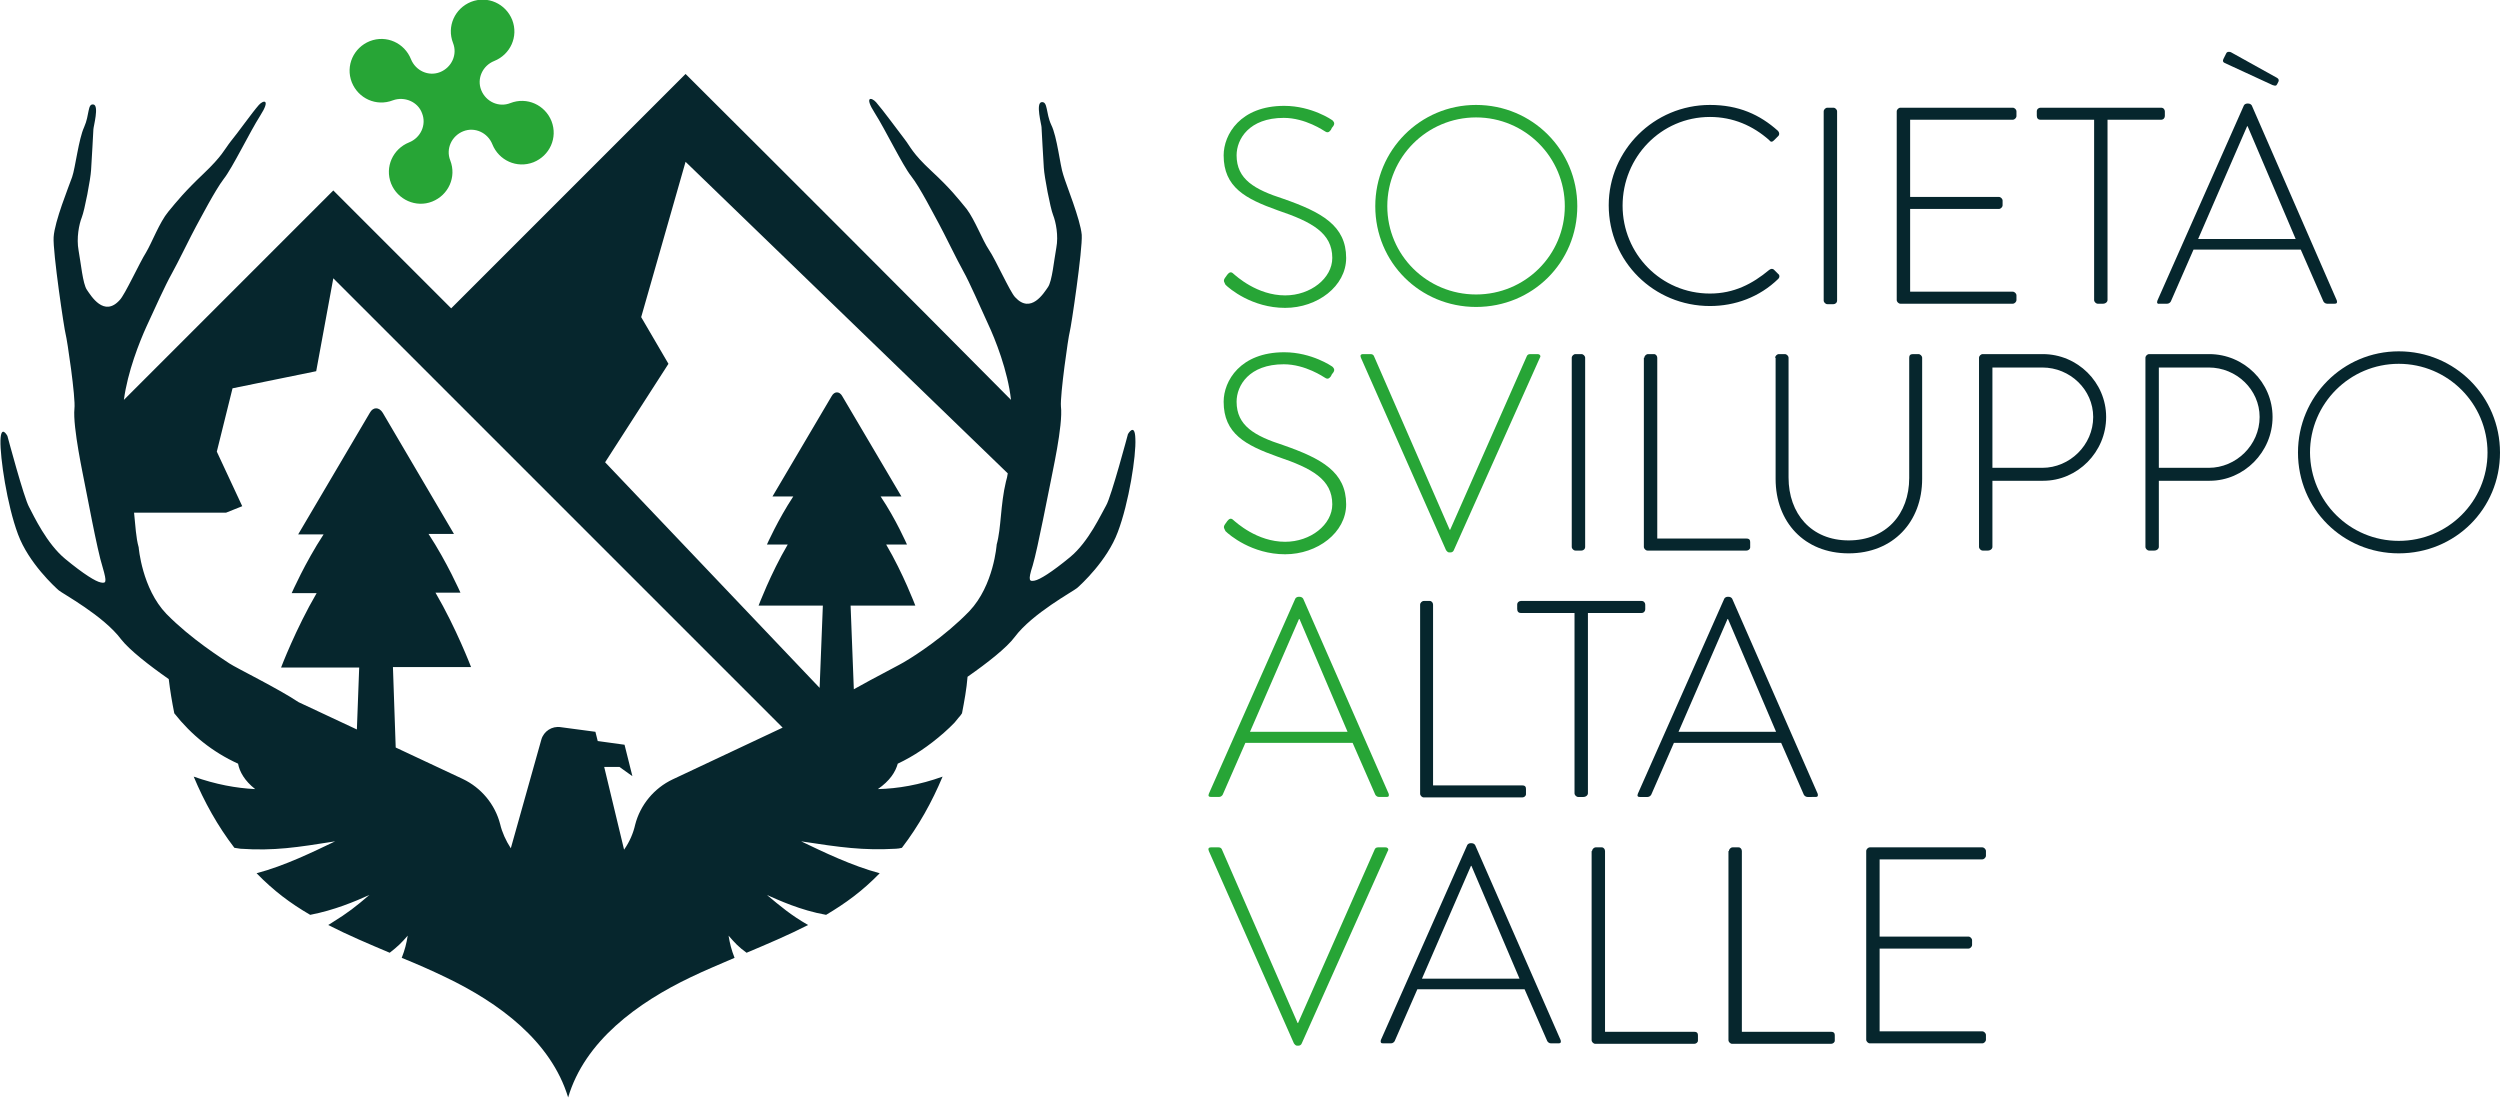 <?xml version="1.0" encoding="utf-8"?>
<!-- Generator: Adobe Illustrator 26.0.3, SVG Export Plug-In . SVG Version: 6.00 Build 0)  -->
<svg version="1.1" id="Livello_1" xmlns="http://www.w3.org/2000/svg" xmlns:xlink="http://www.w3.org/1999/xlink" x="0px" y="0px"
	 viewBox="0 0 540.8 237.5" style="enable-background:new 0 0 540.8 237.5;" xml:space="preserve">
<style type="text/css">
	.st0{fill:#27A536;}
	.st1{fill:#06262D;}
</style>
<g>
	<g>
		<path class="st0" d="M265,60.1l0.5-0.7c0.4-0.5,0.8-0.7,1.3-0.2c0.6,0.5,5.1,4.7,11.2,4.7c5.5,0,10.2-3.7,10.2-8.1
			c0-5.4-4.4-7.8-11.8-10.3c-7-2.5-11.7-5-11.7-11.9c0-4.5,3.6-10.7,13.1-10.7c6,0,10.4,3.1,10.4,3.1c0.2,0.2,0.7,0.6,0.2,1.3
			c-0.2,0.2-0.4,0.5-0.5,0.8c-0.4,0.5-0.7,0.7-1.3,0.3c-0.2-0.1-4.2-2.9-8.9-2.9c-7.5,0-10.2,4.6-10.2,8.1c0,5.2,3.9,7.4,10.1,9.4
			c8.3,2.9,13.6,5.8,13.6,12.8c0,6.1-6.2,10.8-13.2,10.8c-7.2,0-12.1-4.2-12.9-5C264.9,61.1,264.5,60.8,265,60.1z"/>
		<path class="st0" d="M319.3,22.7c12.2,0,21.9,9.8,21.9,21.9c0,12.2-9.7,21.8-21.9,21.8c-12.1,0-21.8-9.6-21.8-21.8
			C297.5,32.5,307.2,22.7,319.3,22.7z M319.3,63.7c10.6,0,19.2-8.5,19.2-19.1c0-10.6-8.6-19.2-19.2-19.2s-19.2,8.6-19.2,19.2
			C300.1,55.2,308.7,63.7,319.3,63.7z"/>
		<path class="st0" d="M265,113.4l0.5-0.7c0.4-0.5,0.8-0.7,1.3-0.2c0.6,0.5,5.1,4.7,11.2,4.7c5.5,0,10.2-3.7,10.2-8.1
			c0-5.4-4.4-7.8-11.8-10.3c-7-2.5-11.7-5-11.7-11.9c0-4.5,3.6-10.7,13.1-10.7c6,0,10.4,3.1,10.4,3.1c0.2,0.2,0.7,0.6,0.2,1.3
			c-0.2,0.2-0.4,0.5-0.5,0.8c-0.4,0.5-0.7,0.7-1.3,0.3c-0.2-0.1-4.2-2.9-8.9-2.9c-7.5,0-10.2,4.6-10.2,8.1c0,5.2,3.9,7.4,10.1,9.4
			c8.3,2.9,13.6,5.8,13.6,12.8c0,6.1-6.2,10.8-13.2,10.8c-7.2,0-12.1-4.2-12.9-5C264.9,114.4,264.5,114.1,265,113.4z"/>
		<path class="st0" d="M294.4,77.4c-0.2-0.5-0.1-0.8,0.5-0.8h1.6c0.4,0,0.6,0.2,0.7,0.4l16.4,37.6c0,0,0.1,0,0.1,0l16.6-37.6
			c0.1-0.2,0.3-0.4,0.7-0.4h1.6c0.5,0,0.8,0.4,0.5,0.8l-18.6,41.6c-0.1,0.3-0.4,0.5-0.7,0.5h-0.3c-0.4,0-0.6-0.4-0.7-0.5L294.4,77.4
			z"/>
		<path class="st0" d="M261.5,171.7l18.7-42.2c0.1-0.2,0.4-0.4,0.7-0.4h0.2c0.3,0,0.6,0.1,0.8,0.4l18.5,42.2
			c0.1,0.4,0.1,0.7-0.5,0.7h-1.6c-0.4,0-0.7-0.3-0.8-0.5l-4.9-11.2h-23.2l-4.9,11.2c-0.1,0.2-0.4,0.5-0.8,0.5h-1.7
			C261.5,172.4,261.3,172.2,261.5,171.7z M291.5,158.3l-10.4-24.4H281l-10.6,24.4H291.5z"/>
		<path class="st0" d="M261.5,184.1c-0.2-0.5-0.1-0.8,0.5-0.8h1.6c0.4,0,0.6,0.2,0.7,0.4l16.4,37.6c0,0,0.1,0,0.1,0l16.6-37.6
			c0.1-0.2,0.3-0.4,0.7-0.4h1.6c0.5,0,0.8,0.4,0.5,0.8l-18.6,41.6c-0.1,0.3-0.4,0.5-0.7,0.5h-0.3c-0.4,0-0.6-0.4-0.7-0.5
			L261.5,184.1z"/>
	</g>
	<path class="st0" d="M91.3,24.5c1,2.5-0.3,5.3-2.8,6.3c-3.5,1.4-5.3,5.3-3.9,8.9c1.4,3.5,5.4,5.3,8.9,3.9c3.5-1.4,5.3-5.3,3.9-8.9
		c-1-2.5,0.3-5.3,2.8-6.3c2.5-1,5.3,0.3,6.3,2.8c1.4,3.5,5.3,5.3,8.9,3.9c3.5-1.4,5.3-5.3,3.9-8.9c-1.4-3.5-5.3-5.3-8.9-3.9
		c-2.5,1-5.3-0.3-6.3-2.8c-1-2.5,0.3-5.3,2.8-6.3c3.5-1.4,5.3-5.3,3.9-8.9c-1.4-3.5-5.3-5.3-8.9-3.9c-3.5,1.4-5.3,5.3-3.9,8.9
		c1,2.5-0.3,5.3-2.8,6.3c-2.5,1-5.3-0.3-6.3-2.8c-1.4-3.5-5.3-5.3-8.9-3.9c-3.5,1.4-5.3,5.3-3.9,8.9c1.4,3.5,5.3,5.3,8.9,3.9
		C87.5,20.8,90.4,22,91.3,24.5"/>
</g>
<g>
	<path class="st1" d="M369.9,22.7c6.2,0,10.8,2.1,14.7,5.6c0.3,0.3,0.4,0.8,0.1,1.1l-1,1c-0.4,0.4-0.7,0.3-1-0.1
		c-3.5-3.1-7.8-5-12.8-5c-10.6,0-18.9,8.7-18.9,19.2c0,10.4,8.3,19,18.9,19c5.2,0,9.2-2.1,12.8-5.1c0.4-0.3,0.7-0.3,1-0.1l1,1
		c0.3,0.2,0.3,0.7,0,1c-4.1,4-9.4,5.9-14.8,5.9c-12.1,0-21.9-9.6-21.9-21.8C348,32.5,357.8,22.7,369.9,22.7z"/>
	<path class="st1" d="M394.5,24.1c0-0.4,0.4-0.8,0.8-0.8h1.3c0.4,0,0.8,0.4,0.8,0.8V65c0,0.5-0.4,0.8-0.8,0.8h-1.3
		c-0.4,0-0.8-0.4-0.8-0.8V24.1z"/>
	<path class="st1" d="M410.3,24.1c0-0.4,0.4-0.8,0.8-0.8h24.3c0.4,0,0.8,0.4,0.8,0.8v1c0,0.4-0.4,0.8-0.8,0.8h-22.2v16.7h19.2
		c0.4,0,0.8,0.4,0.8,0.8v1c0,0.4-0.4,0.8-0.8,0.8h-19.2v17.9h22.2c0.4,0,0.8,0.4,0.8,0.8v1c0,0.4-0.4,0.8-0.8,0.8h-24.3
		c-0.4,0-0.8-0.4-0.8-0.8V24.1z"/>
	<path class="st1" d="M453,25.9h-11.6c-0.6,0-0.8-0.4-0.8-0.9v-0.9c0-0.5,0.4-0.8,0.8-0.8h26.1c0.5,0,0.8,0.4,0.8,0.8v1
		c0,0.4-0.3,0.8-0.8,0.8h-11.6v39c0,0.4-0.4,0.8-1,0.8h-1.1c-0.4,0-0.8-0.4-0.8-0.8V25.9z"/>
	<path class="st1" d="M466.7,65l18.7-42.2c0.1-0.2,0.4-0.4,0.7-0.4h0.2c0.3,0,0.6,0.1,0.8,0.4L505.5,65c0.1,0.4,0.1,0.7-0.5,0.7
		h-1.6c-0.4,0-0.7-0.3-0.8-0.5l-4.9-11.2h-23.2l-4.9,11.2c-0.1,0.2-0.4,0.5-0.8,0.5h-1.7C466.7,65.8,466.5,65.5,466.7,65z
		 M496.6,51.7l-10.4-24.4h-0.1l-10.6,24.4H496.6z M481.2,13.6c-0.4-0.2-0.4-0.5-0.2-0.9l0.6-1.2c0.2-0.4,0.8-0.3,1-0.2l9.9,5.5
		c0.4,0.2,0.5,0.5,0.4,0.8l-0.3,0.6c-0.2,0.4-0.4,0.4-1,0.2L481.2,13.6z"/>
	<path class="st1" d="M340,77.4c0-0.4,0.4-0.8,0.8-0.8h1.3c0.4,0,0.8,0.4,0.8,0.8v40.9c0,0.5-0.4,0.8-0.8,0.8h-1.3
		c-0.4,0-0.8-0.4-0.8-0.8V77.4z"/>
	<path class="st1" d="M355.7,77.4c0-0.4,0.4-0.8,0.8-0.8h1.3c0.4,0,0.7,0.4,0.7,0.8v39.1h19.3c0.7,0,0.8,0.4,0.8,0.8v1.1
		c0,0.4-0.4,0.7-0.8,0.7h-21.4c-0.4,0-0.8-0.4-0.8-0.8V77.4z"/>
	<path class="st1" d="M384,77.4c0-0.4,0.4-0.8,0.8-0.8h1.3c0.4,0,0.8,0.4,0.8,0.8v25.9c0,7.8,4.9,13.6,13,13.6
		c8.1,0,13.1-5.7,13.1-13.5V77.4c0-0.5,0.2-0.8,0.8-0.8h1.2c0.4,0,0.8,0.4,0.8,0.8v26.2c0,9.3-6.3,16.1-15.9,16.1
		c-9.6,0-15.8-6.8-15.8-16.1V77.4z"/>
	<path class="st1" d="M428.1,77.4c0-0.4,0.4-0.8,0.8-0.8h13c7.5,0,13.7,6.1,13.7,13.6c0,7.6-6.2,13.8-13.6,13.8h-11v14.3
		c0,0.4-0.4,0.8-1,0.8h-1.1c-0.4,0-0.8-0.4-0.8-0.8V77.4z M441.8,101.2c5.9,0,11-4.9,11-11c0-5.9-5-10.7-11-10.7h-10.8v21.7H441.8z"
		/>
	<path class="st1" d="M464.1,77.4c0-0.4,0.4-0.8,0.8-0.8h13c7.5,0,13.7,6.1,13.7,13.6c0,7.6-6.2,13.8-13.6,13.8h-11v14.3
		c0,0.4-0.4,0.8-1,0.8h-1.1c-0.4,0-0.8-0.4-0.8-0.8V77.4z M477.8,101.2c5.9,0,11-4.9,11-11c0-5.9-5-10.7-11-10.7H467v21.7H477.8z"/>
	<path class="st1" d="M518.9,76c12.2,0,21.9,9.8,21.9,21.9c0,12.2-9.7,21.8-21.9,21.8c-12.1,0-21.8-9.6-21.8-21.8
		C497.1,85.8,506.8,76,518.9,76z M518.9,117c10.6,0,19.2-8.5,19.2-19.1c0-10.6-8.6-19.2-19.2-19.2c-10.6,0-19.2,8.6-19.2,19.2
		C499.8,108.5,508.3,117,518.9,117z"/>
	<path class="st1" d="M307.2,130.8c0-0.4,0.4-0.8,0.8-0.8h1.3c0.4,0,0.7,0.4,0.7,0.8v39.1h19.3c0.7,0,0.8,0.4,0.8,0.8v1.1
		c0,0.4-0.4,0.7-0.8,0.7H308c-0.4,0-0.8-0.4-0.8-0.8V130.8z"/>
	<path class="st1" d="M340.6,132.6H329c-0.6,0-0.8-0.4-0.8-0.9v-0.9c0-0.5,0.4-0.8,0.8-0.8h26.1c0.5,0,0.8,0.4,0.8,0.8v1
		c0,0.4-0.3,0.8-0.8,0.8h-11.6v39c0,0.4-0.4,0.8-1,0.8h-1.1c-0.4,0-0.8-0.4-0.8-0.8V132.6z"/>
	<path class="st1" d="M354.3,171.7l18.7-42.2c0.1-0.2,0.4-0.4,0.7-0.4h0.2c0.3,0,0.6,0.1,0.8,0.4l18.5,42.2c0.1,0.4,0.1,0.7-0.5,0.7
		H391c-0.4,0-0.7-0.3-0.8-0.5l-4.9-11.2h-23.2l-4.9,11.2c-0.1,0.2-0.4,0.5-0.8,0.5h-1.7C354.3,172.4,354.1,172.2,354.3,171.7z
		 M384.2,158.3l-10.4-24.4h-0.1l-10.6,24.4H384.2z"/>
	<path class="st1" d="M298.7,225l18.7-42.2c0.1-0.2,0.4-0.4,0.7-0.4h0.2c0.3,0,0.6,0.1,0.8,0.4l18.5,42.2c0.1,0.4,0.1,0.7-0.5,0.7
		h-1.6c-0.4,0-0.7-0.3-0.8-0.5l-4.9-11.2h-23.2l-4.9,11.2c-0.1,0.2-0.4,0.5-0.8,0.5h-1.7C298.7,225.7,298.6,225.5,298.7,225z
		 M328.7,211.7l-10.4-24.4h-0.1l-10.6,24.4H328.7z"/>
	<path class="st1" d="M344.4,184.1c0-0.4,0.4-0.8,0.8-0.8h1.3c0.4,0,0.7,0.4,0.7,0.8v39.1h19.3c0.7,0,0.8,0.4,0.8,0.8v1.1
		c0,0.4-0.4,0.7-0.8,0.7h-21.4c-0.4,0-0.8-0.4-0.8-0.8V184.1z"/>
	<path class="st1" d="M374,184.1c0-0.4,0.4-0.8,0.8-0.8h1.3c0.4,0,0.7,0.4,0.7,0.8v39.1h19.3c0.7,0,0.8,0.4,0.8,0.8v1.1
		c0,0.4-0.4,0.7-0.8,0.7h-21.4c-0.4,0-0.8-0.4-0.8-0.8V184.1z"/>
	<path class="st1" d="M403.7,184.1c0-0.4,0.4-0.8,0.8-0.8h24.3c0.4,0,0.8,0.4,0.8,0.8v1c0,0.4-0.4,0.8-0.8,0.8h-22.2v16.7h19.2
		c0.4,0,0.8,0.4,0.8,0.8v1c0,0.4-0.4,0.8-0.8,0.8h-19.2v17.9h22.2c0.4,0,0.8,0.4,0.8,0.8v1c0,0.4-0.4,0.8-0.8,0.8h-24.3
		c-0.4,0-0.8-0.4-0.8-0.8V184.1z"/>
	<path class="st1" d="M245.6,94.9c-0.1-3.6-1.6-1-1.6-1s-3.6,13.5-4.7,15.4c-1.1,1.9-3.8,7.9-7.8,11.2c-4,3.3-6.6,4.9-7.7,5.1
		c-1.1,0.2-1.5,0.1-0.4-3.3c1.1-3.7,3.6-16.9,3.9-18.2c0.2-1.3,2.7-12.1,2.2-16.2c-0.2-2.4,1.6-15.1,1.9-16.1c0.3-1,2.8-17.8,2.6-21
		c-0.3-3.4-3.4-10.9-4-13c-0.7-2-1.3-8.2-2.6-10.8c-1.2-2.6-0.7-5.1-2.1-4.9c-1.3,0.2,0,4.9,0,5.4c0,0.6,0.4,6.9,0.5,8.8
		c0.1,1.9,1.4,8.7,2,10.2c0.6,1.5,1.2,4.5,0.7,7.1c-0.5,2.7-0.9,7.2-1.8,8.5c-0.9,1.3-3.7,5.9-7.1,2.2c-1.1-1.1-4.2-8.1-5.7-10.3
		c-1.4-2.1-3-6.4-4.8-8.8c-1.9-2.3-3.4-4.3-7.6-8.2c-4.2-3.9-4.5-5.2-5.9-7c-1.4-1.8-4.6-6.2-6.1-7.9c-1-1.1-2.6-1.3-0.3,2.3
		c2.3,3.6,6,11.3,7.9,13.7c1.9,2.4,5,8.5,6,10.3c1,1.8,4,8,5.3,10.3c1.3,2.3,3.6,7.6,5.3,11.3c1.6,3.4,4.3,10.2,5,16.5
		C195.4,63,171.9,39.5,148.3,16L97.6,66.7L72.1,41.2L26.8,86.5c0.8-6.1,3.4-12.6,4.9-15.9c1.7-3.7,4.1-9,5.4-11.3
		c1.3-2.3,4.3-8.5,5.3-10.3c1-1.8,4.1-7.8,6-10.3c1.9-2.4,5.6-10.1,7.9-13.7c2.3-3.6,0.7-3.4-0.3-2.3c-1.5,1.7-4.6,6.1-6.1,7.9
		c-1.4,1.8-1.8,3.1-5.9,7c-4.1,3.9-5.7,5.9-7.6,8.2c-1.9,2.3-3.5,6.6-4.8,8.8c-1.4,2.2-4.6,9.2-5.7,10.3c-3.4,3.8-6.2-0.9-7.1-2.2
		c-0.9-1.3-1.3-5.8-1.8-8.5c-0.5-2.7,0.1-5.7,0.7-7.2c0.6-1.5,1.9-8.3,2-10.2c0.1-1.9,0.5-8.2,0.5-8.8c0-0.6,1.3-5.2,0-5.4
		c-1.3-0.2-0.8,2.2-2,4.9c-1.2,2.6-1.9,8.8-2.6,10.8c-0.7,2-3.8,9.6-4,13c-0.2,3.2,2.3,20,2.6,21c0.3,1,2.2,13.8,1.9,16.1
		c-0.4,4,2,14.9,2.2,16.1c0.3,1.3,2.7,14.5,3.9,18.2c1,3.4,0.7,3.5-0.4,3.3c-1.1-0.2-3.7-1.8-7.7-5.1c-4-3.3-6.8-9.3-7.8-11.2
		c-1.1-1.9-4.7-15.4-4.7-15.4s-1.4-2.6-1.5,1c-0.1,3.6,1.4,13.9,3.8,20.3c2.3,6.2,8,11.4,8.8,12.1c0.8,0.7,9.7,5.5,13.5,10.6
		c1.8,2.3,6,5.6,10.3,8.6c0.3,2.5,0.7,4.9,1.2,7.4c3.7,4.7,8.3,8.4,13.8,10.9c0.3,1.7,1.4,3.7,3.7,5.5c-4.1-0.2-8.5-1-13.3-2.7
		c2.3,5.5,5.2,10.7,8.8,15.4c0.4,0.1,0.9,0.1,1.3,0.2c7.3,0.5,12.3-0.3,20.5-1.6c-4.6,2.2-10.9,5.3-17,6.9c3.7,3.8,7.3,6.5,11.6,9
		c5.2-1,9.7-2.9,12.8-4.3c-2.9,2.5-4.7,3.9-8.1,6c-0.3,0.2-0.5,0.3-0.8,0.5c4.3,2.2,8.8,4.1,13.3,6c1.8-1.4,2.5-2.1,3.9-3.7
		c-0.3,1.8-0.6,3-1.3,4.8c3.2,1.3,6.4,2.7,9.5,4.2c11.5,5.5,22.8,13.8,26.5,26c3.6-12.2,15-20.5,26.5-26c3.1-1.5,6.3-2.8,9.5-4.2
		c-0.7-1.8-1-3-1.3-4.8c1.4,1.6,2.1,2.4,3.9,3.7c4.5-1.9,9-3.8,13.3-6c-3.8-2.2-5.9-4-8.9-6.5c2.5,1.1,7.2,3.3,12.8,4.3
		c4.2-2.5,7.8-5.1,11.6-9c-6-1.6-12.2-4.6-17-6.9c8.5,1.3,13.4,2,20.5,1.6c0.4,0,0.9-0.1,1.3-0.2c3.6-4.7,6.5-9.9,8.8-15.4
		c-5,1.8-9.7,2.6-14,2.7c2.6-1.8,3.8-3.7,4.3-5.5c3.4-1.6,6.7-3.8,10-6.7c0.4-0.4,0.8-0.7,1.2-1.1c0.4-0.4,0.7-0.7,1.1-1.1
		c0.3-0.4,0.6-0.7,0.9-1.1c0.3-0.3,0.5-0.6,0.7-0.9c0.5-2.6,1-5.3,1.2-7.9c4.3-3,8.5-6.3,10.2-8.6c3.8-5.1,12.7-9.9,13.5-10.6
		c0.8-0.7,6.5-5.9,8.8-12.1C244.2,108.8,245.8,98.5,245.6,94.9z M145.5,168.6c-4,1.9-7,5.5-8.1,9.8c-0.4,1.8-1.2,3.7-2.4,5.4
		l-4.3-17.9l3.3,0l2.8,2l-0.5-2l-1.2-4.8l-5.8-0.8l-0.5-2l-7.5-1c-1.9-0.3-3.7,0.9-4.2,2.7l-6.6,23.5c-1.1-1.7-1.9-3.5-2.3-5.2
		c-1.1-4.3-4.1-7.9-8.1-9.8l-14.5-6.8L85,144.3h16.9c0,0-3.2-8.4-7.7-16.1h5.4c0,0-2.9-6.6-6.9-12.7h5.5L82.8,89.3
		c-0.8-1.3-2.1-1.3-2.8,0l-15.5,26.3h5.5c-4,6.1-6.9,12.7-6.9,12.7h5.4c-4.5,7.7-7.7,16.1-7.7,16.1h16.9l-0.5,13.4l-12.6-5.9
		c-4.5-3-13.5-7.4-15-8.4c-1.6-1.1-8.2-5.2-13.6-10.7c-5.3-5.5-6-14.4-6-14.4c-0.6-2.1-0.7-4.7-1-7.5h19.9l3.5-1.4l-5.5-11.8
		L50.3,84l18.1-3.7l3.7-20.1l97.2,97.2L145.5,168.6z M217.6,104.2c-1.2,5-1,10-2,13.6c0,0-0.6,8.8-5.9,14.4
		c-5.3,5.5-11.9,9.7-13.6,10.7c-1.2,0.8-6.8,3.6-11.4,6.2l-0.7-18.1H198c0,0-2.6-6.9-6.3-13.2h4.5c0,0-2.4-5.5-5.7-10.4h4.5
		l-12.8-21.7c-0.6-1.1-1.7-1.1-2.3,0l-12.8,21.7h4.5c-3.3,5-5.7,10.4-5.7,10.4h4.5c-3.7,6.3-6.3,13.2-6.3,13.2H178l-0.7,17.8
		L130.9,100l13.7-21.3l-5.9-10.1l9.6-33.6l69.7,67.4C217.9,103,217.8,103.6,217.6,104.2z"/>
</g>
</svg>
